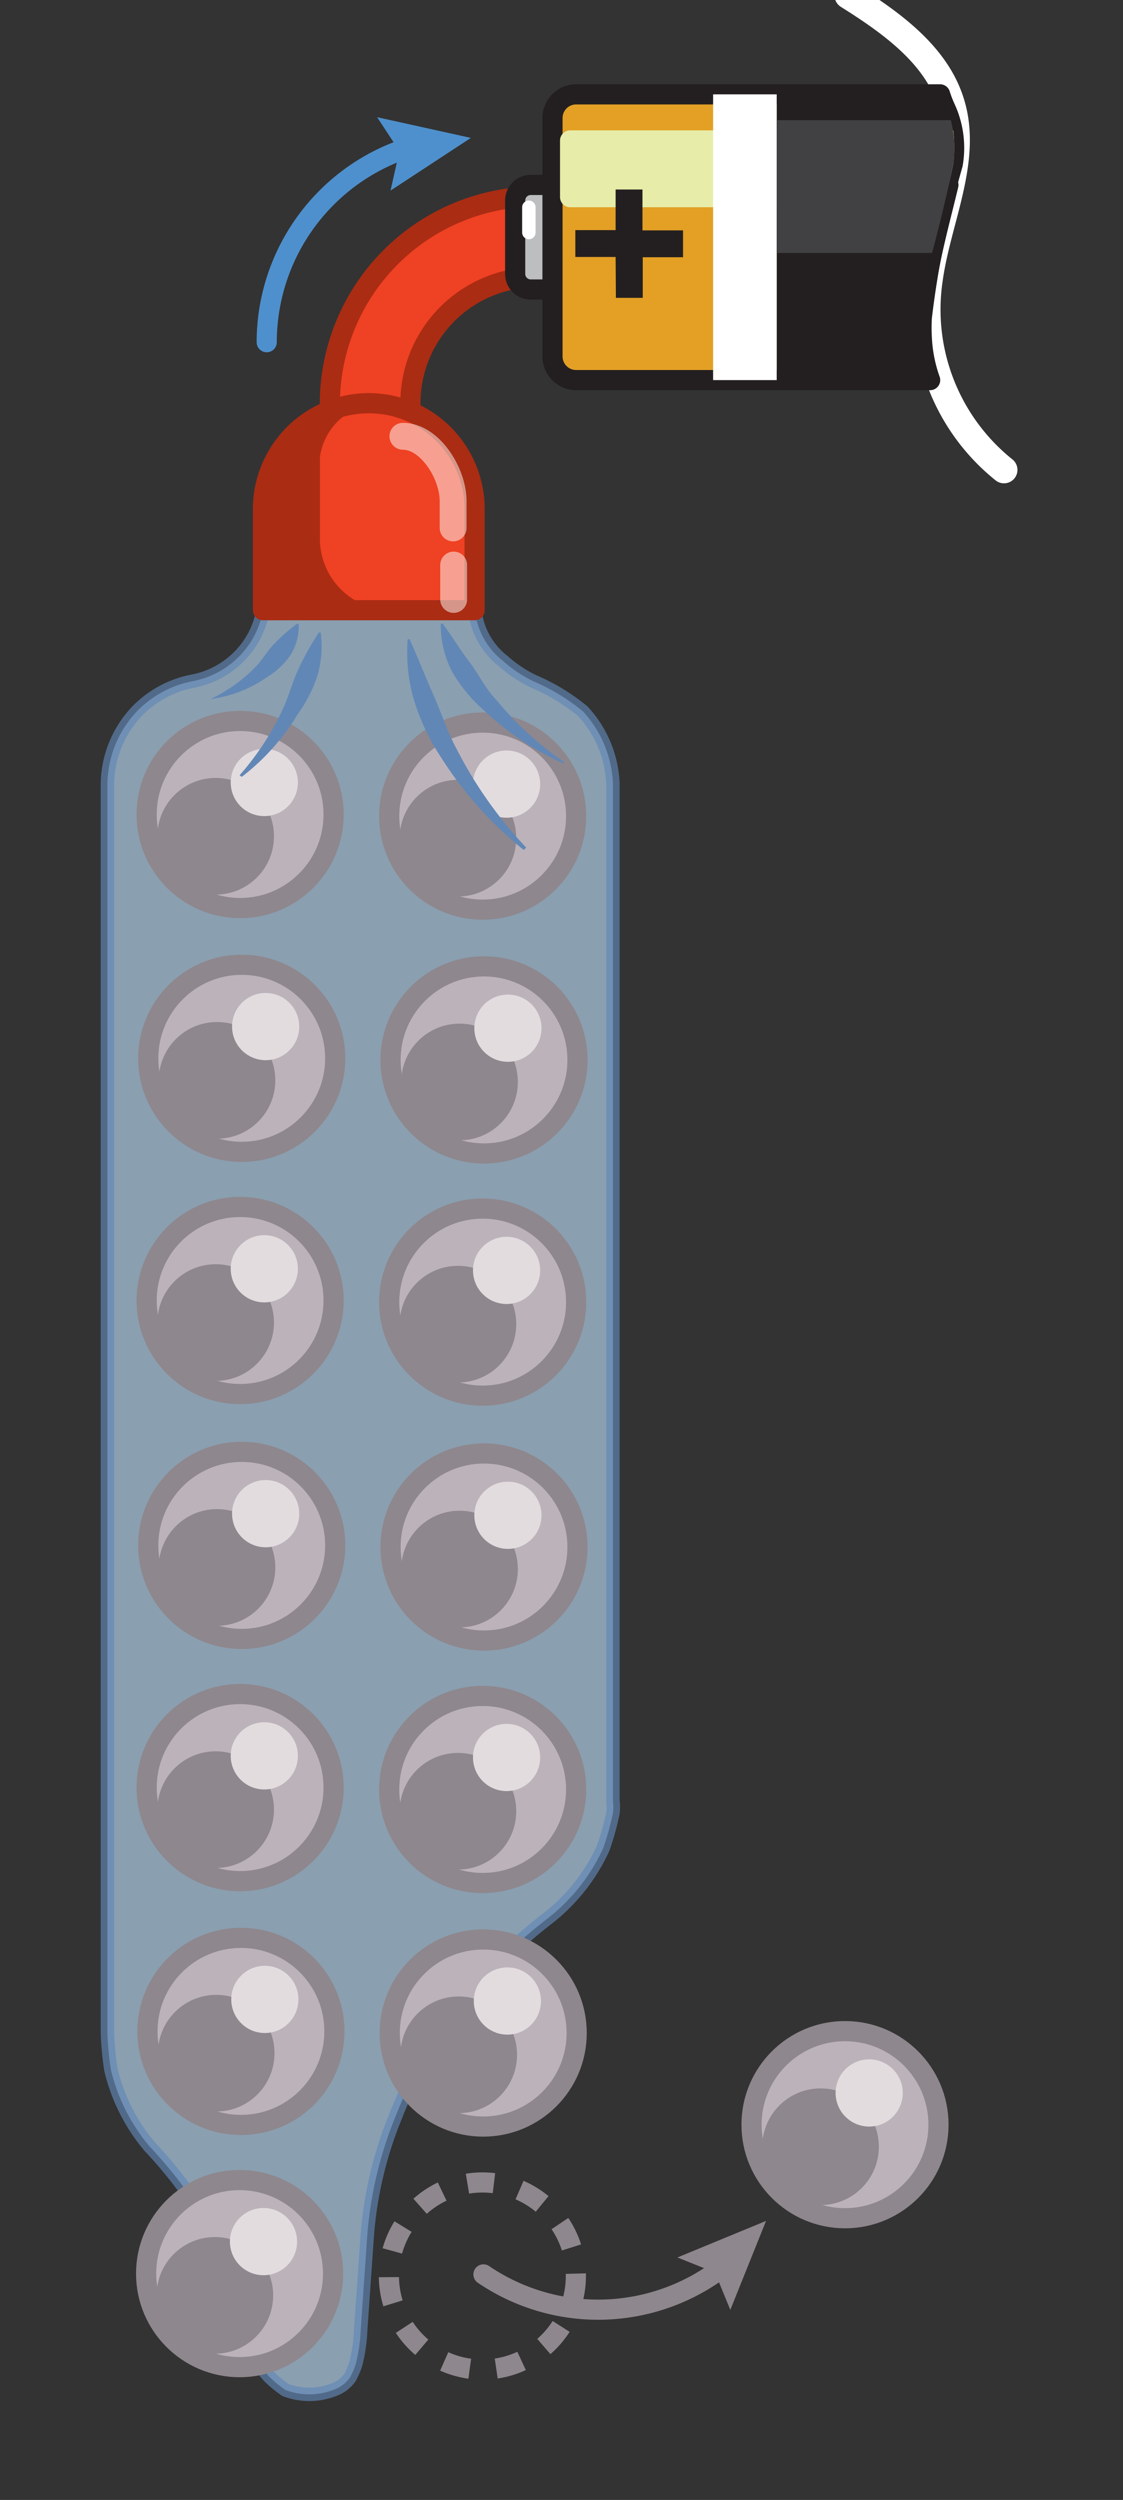 <svg xmlns="http://www.w3.org/2000/svg" viewBox="0 0 41.81 93"><rect x="0" y="0" width="41.81" height="93" fill="#333333" stroke="none"/><defs><style>.cls-1{isolation:isolate;}.cls-2{fill:#b8d7f1;stroke:#6187b6;opacity:0.66;}.cls-10,.cls-12,.cls-13,.cls-14,.cls-19,.cls-2,.cls-22,.cls-3,.cls-7,.cls-9{stroke-linejoin:round;}.cls-19,.cls-2{stroke-width:0.5px;}.cls-3{fill:#bcb3ba;}.cls-21,.cls-22,.cls-3{stroke:#8e878d;}.cls-10,.cls-12,.cls-13,.cls-14,.cls-19,.cls-22,.cls-3,.cls-7,.cls-9{stroke-linecap:round;}.cls-10,.cls-13,.cls-14,.cls-21,.cls-22,.cls-3,.cls-7{stroke-width:0.75px;}.cls-4{fill:#8e878d;}.cls-5{fill:#e2dcdf;}.cls-6{fill:#6187b6;}.cls-7{fill:#ef4123;stroke:#aa2c13;}.cls-8{fill:#aa2c13;}.cls-10,.cls-12,.cls-19,.cls-21,.cls-22,.cls-9{fill:none;}.cls-12,.cls-19,.cls-9{stroke:#fff;}.cls-9{opacity:0.5;}.cls-10{stroke:#4e90cd;}.cls-11{fill:#4e90cd;}.cls-13{fill:#bcbec0;}.cls-13,.cls-14{stroke:#231f20;}.cls-14{fill:#e3a025;}.cls-15{fill:#e7eda8;}.cls-16{fill:#fff;mix-blend-mode:color;}.cls-17,.cls-20{fill:#231f20;}.cls-17{mix-blend-mode:multiply;}.cls-18{fill:#414042;}.cls-21{stroke-miterlimit:10;stroke-dasharray:0.99 0.99;}</style></defs><g class="cls-1"><g id="battery_destructs_Fe"><path class="cls-2" d="M7.18,25.34a3.3,3.3,0,0,0,1.8-1,3.22,3.22,0,0,0,.81-1.63h7.89a2.77,2.77,0,0,0,1.05,1.88,4.9,4.9,0,0,0,1.14.76,7.52,7.52,0,0,1,1.83,1.11,4.22,4.22,0,0,1,1.12,2.69V67a1.71,1.71,0,0,1,0,.45,9.93,9.93,0,0,1-.37,1.32,7,7,0,0,1-2,2.55A18,18,0,0,0,17.63,74c-.18.24-.33.5-.49.74l-.24.36c-.11.17-.24.34-.34.52a3.13,3.13,0,0,1-.22.45c-.15.21-.35.38-.51.59A6.86,6.86,0,0,0,15,78.07c-.09.21-.18.42-.26.63a14.64,14.64,0,0,0-1.06,4.37l-.25,3.59a6.39,6.39,0,0,1-.17,1.23,2.64,2.64,0,0,1-.24.57,1.26,1.26,0,0,1-.47.39,2.52,2.52,0,0,1-1.92.06,4.26,4.26,0,0,1-.59-.48,4.33,4.33,0,0,1-.71-1c0-.09-.09-.19-.13-.29-.48-1.2-.55-2.54-1.06-3.73a16.78,16.78,0,0,0-2.57-3.56A6.91,6.91,0,0,1,4.13,77,10.91,10.91,0,0,1,4,75.6c0-.55,0-1,0-1.1V29.14a4,4,0,0,1,1.11-2.69A3.91,3.91,0,0,1,7.18,25.34Z"/><circle class="cls-3" cx="8.92" cy="84.58" r="3.48"/><circle class="cls-4" cx="8" cy="85.39" r="2.17"/><circle class="cls-5" cx="9.81" cy="83.39" r="1.25"/><circle class="cls-3" cx="8.97" cy="75.57" r="3.48"/><circle class="cls-4" cx="8.05" cy="76.38" r="2.17"/><circle class="cls-5" cx="9.86" cy="74.38" r="1.25"/><circle class="cls-3" cx="17.99" cy="75.63" r="3.48"/><circle class="cls-4" cx="17.08" cy="76.44" r="2.17"/><circle class="cls-5" cx="18.89" cy="74.44" r="1.25"/><circle class="cls-3" cx="8.94" cy="66.5" r="3.48"/><circle class="cls-4" cx="8.03" cy="67.32" r="2.17"/><circle class="cls-5" cx="9.84" cy="65.32" r="1.25"/><circle class="cls-3" cx="17.97" cy="66.57" r="3.48"/><circle class="cls-4" cx="17.05" cy="67.38" r="2.17"/><circle class="cls-5" cx="18.86" cy="65.38" r="1.25"/><circle class="cls-3" cx="9" cy="57.49" r="3.48"/><circle class="cls-4" cx="8.08" cy="58.31" r="2.17"/><circle class="cls-5" cx="9.89" cy="56.31" r="1.25"/><circle class="cls-3" cx="18.02" cy="57.55" r="3.48"/><circle class="cls-4" cx="17.11" cy="58.37" r="2.17"/><circle class="cls-5" cx="18.91" cy="56.37" r="1.25"/><circle class="cls-3" cx="8.94" cy="48.38" r="3.48"/><circle class="cls-4" cx="8.03" cy="49.2" r="2.17"/><circle class="cls-5" cx="9.84" cy="47.2" r="1.25"/><circle class="cls-3" cx="17.97" cy="48.44" r="3.48"/><circle class="cls-4" cx="17.05" cy="49.26" r="2.17"/><circle class="cls-5" cx="18.86" cy="47.26" r="1.25"/><circle class="cls-3" cx="9" cy="39.37" r="3.48"/><circle class="cls-4" cx="8.08" cy="40.19" r="2.17"/><circle class="cls-5" cx="9.89" cy="38.19" r="1.25"/><circle class="cls-3" cx="18.02" cy="39.43" r="3.48"/><circle class="cls-4" cx="17.11" cy="40.25" r="2.17"/><circle class="cls-5" cx="18.91" cy="38.25" r="1.25"/><circle class="cls-3" cx="8.94" cy="30.3" r="3.48"/><circle class="cls-4" cx="8.03" cy="31.11" r="2.17"/><circle class="cls-5" cx="9.84" cy="29.11" r="1.25"/><circle class="cls-3" cx="17.97" cy="30.36" r="3.48"/><circle class="cls-4" cx="17.05" cy="31.18" r="2.17"/><circle class="cls-5" cx="18.86" cy="29.17" r="1.25"/><path class="cls-6" d="M8.92,28.84a10.21,10.21,0,0,0,1.65-2.55c.2-.46.33-.95.54-1.4a11,11,0,0,1,.76-1.36l.07,0a3.91,3.91,0,0,1-.12,1.6,5.23,5.23,0,0,1-.73,1.43A8.4,8.4,0,0,1,9,28.9Z"/><path class="cls-6" d="M21,28.41a10.39,10.39,0,0,1-3-2A5.69,5.69,0,0,1,16.84,25a3.76,3.76,0,0,1-.43-1.8l.07,0c.37.5.67,1,1,1.43s.6,1,1,1.41A12.32,12.32,0,0,0,21,28.35Z"/><path class="cls-6" d="M19.5,31.62a14,14,0,0,1-3.07-3.43,8.33,8.33,0,0,1-1-2.09,6.26,6.26,0,0,1-.25-2.32h.07c.32.72.59,1.4.89,2.08s.52,1.38.86,2a15.75,15.75,0,0,0,2.59,3.67Z"/><path class="cls-6" d="M7.85,26a5.8,5.8,0,0,0,1.73-1.26c.23-.26.4-.56.64-.8a6.85,6.85,0,0,1,.83-.73l.07,0a2,2,0,0,1-.3,1.15,2.74,2.74,0,0,1-.85.81A4.74,4.74,0,0,1,7.88,26Z"/><path class="cls-7" d="M15.28,22.26h-3V15A7.72,7.72,0,0,1,20,7.31h5v3H20A4.69,4.69,0,0,0,15.28,15Z"/><path class="cls-7" d="M13.73,15h0a3.94,3.94,0,0,1,3.94,3.94V22.7a0,0,0,0,1,0,0H9.79a0,0,0,0,1,0,0V18.92A3.94,3.94,0,0,1,13.73,15Z"/><path class="cls-8" d="M12.47,15.26a2.89,2.89,0,0,0-2.68,2.37V22.7h4.78A2.66,2.66,0,0,1,11.91,20V17a2.33,2.33,0,0,1,2.39-2Z"/><path class="cls-9" d="M15,16.23c1,0,1.87,1.37,1.87,2.41v1"/><line class="cls-9" x1="16.89" y1="21.02" x2="16.89" y2="22.3"/><path class="cls-10" d="M9.93,12.73a7.61,7.61,0,0,1,5.38-7.27"/><polygon class="cls-11" points="14.54 7.09 14.87 5.62 14.04 4.36 17.53 5.13 14.54 7.09"/><path class="cls-12" d="M31.57-.17c1.59,1,3.29,2.2,3.84,4,.66,2.13-.51,4.35-.81,6.56a7.64,7.64,0,0,0,2.78,7.09"/><path class="cls-13" d="M35.31,6.88H19.77a.58.58,0,0,0-.59.58v2.73a.58.58,0,0,0,.59.58H34.45C34.64,9.46,35,8.17,35.31,6.88Z"/><path class="cls-14" d="M34.32,12.57a6.32,6.32,0,0,1,0-.76,36.21,36.21,0,0,1,1.15-5.7,3.52,3.52,0,0,0-.26-2.06A4.34,4.34,0,0,1,35,3.51H21.45a.88.88,0,0,0-.88.88v8.87a.88.88,0,0,0,.88.88H34.63A5.4,5.4,0,0,1,34.32,12.57Z"/><path class="cls-15" d="M35.49,6.11a5.3,5.3,0,0,0,0-1.26H21.24a.38.38,0,0,0-.39.38v2.1a.38.38,0,0,0,.39.38H35.11C35.24,7.18,35.38,6.65,35.49,6.11Z"/><rect class="cls-16" x="22.42" y="7.64" width="10.63" height="2.37" transform="translate(18.91 36.56) rotate(-90)"/><path class="cls-17" d="M34.32,12.57a6.32,6.32,0,0,1,0-.76,36.21,36.21,0,0,1,1.15-5.7,3.52,3.52,0,0,0-.26-2.06A4.34,4.34,0,0,1,35,3.51H28.92V14.14h5.71A5.4,5.4,0,0,1,34.32,12.57Z"/><path class="cls-18" d="M35.49,6.11a4.26,4.26,0,0,0-.09-1.64H28.92V9.41H34.7C35,8.31,35.26,7.21,35.49,6.11Z"/><line class="cls-19" x1="19.69" y1="8.65" x2="19.69" y2="7.71"/><path class="cls-20" d="M22.92,9.56h-1.5v-1h1.5V7.05h1V8.57h1.51v1H23.93v1.51h-1Z"/><circle class="cls-3" cx="31.46" cy="79.04" r="3.48"/><circle class="cls-4" cx="30.55" cy="79.86" r="2.17"/><circle class="cls-5" cx="32.36" cy="77.86" r="1.25"/><path class="cls-21" d="M21.44,84.67A3.48,3.48,0,1,1,18,81.19,3.47,3.47,0,0,1,21.44,84.67Z"/><path class="cls-22" d="M18,84.61a7.6,7.6,0,0,0,9-.34"/><polygon class="cls-4" points="27.19 85.93 26.62 84.54 25.22 83.98 28.52 82.62 27.19 85.93"/></g></g></svg>